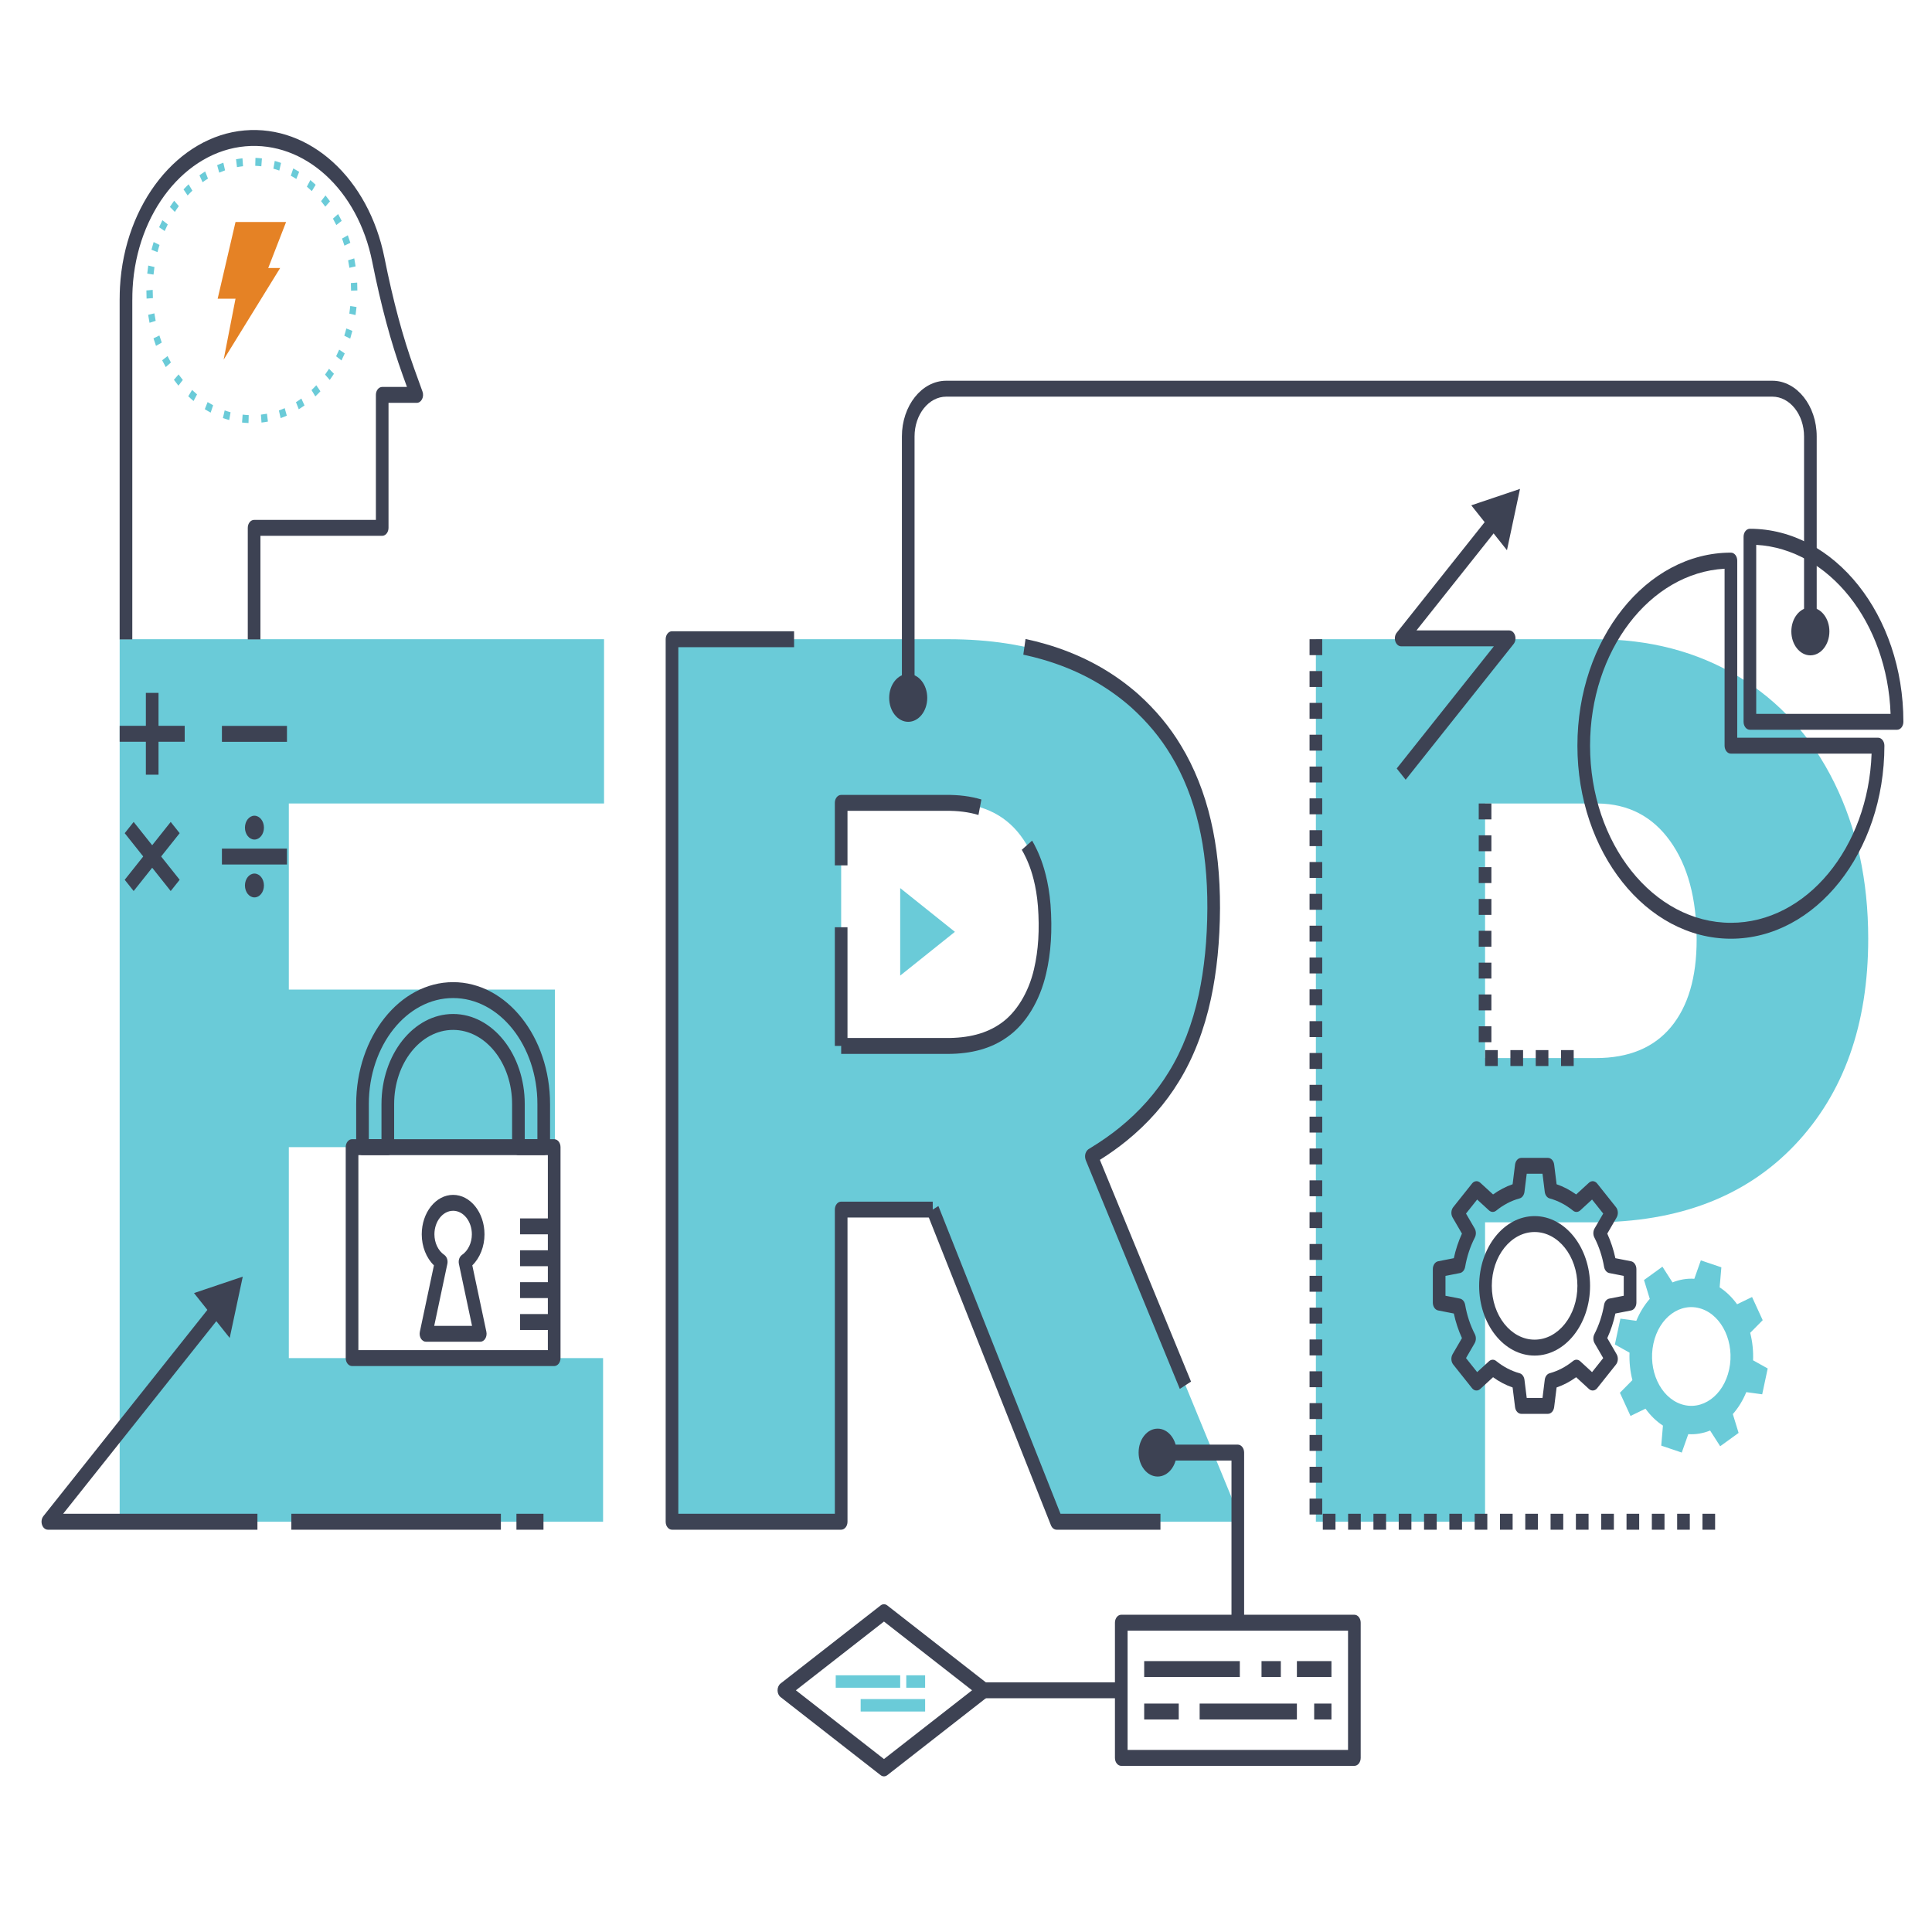 <?xml version="1.0" encoding="utf-8"?>
<!-- Generator: Adobe Illustrator 16.0.0, SVG Export Plug-In . SVG Version: 6.00 Build 0)  -->
<!DOCTYPE svg PUBLIC "-//W3C//DTD SVG 1.1//EN" "http://www.w3.org/Graphics/SVG/1.1/DTD/svg11.dtd">
<svg version="1.1" id="Layer_1" xmlns="http://www.w3.org/2000/svg" xmlns:xlink="http://www.w3.org/1999/xlink" x="0px" y="0px"
	 width="200px" height="200px" viewBox="0 0 200 200" enable-background="new 0 0 200 200" xml:space="preserve">
<rect x="-93.607" y="-52.898" display="none" fill="#FFFFFF" width="393" height="329.499"/>
<g>
	<path fill="#6ACBD8" d="M57.441,118.752H29.899v21.838H62.43v16.941H12.388v-91.36H62.53v17.006H29.899v19.264h27.542V118.752z"/>
	<path fill="#6ACBD8" d="M96.557,125.216h-9.479v32.315H69.565v-91.36h28.588c8.614,0,15.349,2.402,20.207,7.209
		c4.856,4.806,7.284,11.596,7.284,20.371c0,6.352-1.022,11.617-3.067,15.794c-2.047,4.18-5.248,7.566-9.604,10.155l15.166,36.889
		v0.942h-18.759L96.557,125.216z M87.077,108.273h11.076c3.326,0,5.83-1.1,7.508-3.3c1.681-2.202,2.521-5.274,2.521-9.218
		c0-3.941-0.848-7.033-2.545-9.276c-1.695-2.243-4.19-3.367-7.484-3.367H87.077V108.273z"/>
	<g>
		<g>
			<path fill="none" d="M96.557,125.216h-9.479v32.315H69.565v-91.36h28.588c8.614,0,15.349,2.402,20.207,7.209
				c4.856,4.806,7.284,11.596,7.284,20.371c0,6.352-1.022,11.617-3.067,15.794c-2.047,4.18-5.248,7.566-9.604,10.155l15.166,36.889
				v0.942h-18.759L96.557,125.216z M87.077,108.273h11.076c3.326,0,5.83-1.1,7.508-3.3c1.681-2.202,2.521-5.274,2.521-9.218
				c0-3.941-0.848-7.033-2.545-9.276c-1.695-2.243-4.19-3.367-7.484-3.367H87.077V108.273z"/>
		</g>
		<g>
			<g>
				<path fill="#3D4354" d="M98.089,109.1c-0.071,0-0.142,0-0.213-0.002H87.077v-1.646h10.807c2.37,0.026,4.255-0.469,5.737-1.525
					c1.59-1.103,2.865-3.197,3.42-5.608c0.453-1.942,0.587-4.07,0.405-6.512c-0.17-2.167-0.673-3.665-0.958-4.362
					c-0.192-0.493-0.372-0.846-0.505-1.102l-0.209-0.373l1.07-0.95l0.221,0.393c0.16,0.31,0.373,0.727,0.595,1.293
					c0.32,0.789,0.898,2.499,1.092,4.942c0.195,2.659,0.048,4.989-0.454,7.13c-0.657,2.861-2.129,5.262-4.039,6.588
					C102.625,108.529,100.603,109.1,98.089,109.1z"/>
			</g>
			<g>
				<path fill="#3D4354" d="M87.732,89.585h-1.31v-6.473c0-0.454,0.292-0.823,0.655-0.823h10.794
					c1.38-0.016,2.602,0.138,3.723,0.475l-0.304,1.602c-1.017-0.305-2.126-0.444-3.413-0.43H87.732V89.585z"/>
			</g>
			<g>
				<rect x="86.422" y="95.988" fill="#3D4354" width="1.31" height="12.285"/>
			</g>
		</g>
		<g>
			<g>
				<path fill="#3D4354" d="M87.077,158.355H69.565c-0.362,0-0.655-0.369-0.655-0.824v-91.36c0-0.454,0.293-0.824,0.655-0.824
					h12.638v1.649H70.22v89.709h16.203v-31.489c0-0.456,0.292-0.823,0.655-0.823h9.479v1.646h-8.824v31.493
					C87.732,157.986,87.439,158.355,87.077,158.355z"/>
			</g>
			<g>
				<path fill="#3D4354" d="M122.133,143.779l-9.714-23.628c-0.079-0.188-0.115-0.413-0.082-0.606
					c0.033-0.204,0.141-0.483,0.447-0.645c0.009-0.009,0.019-0.013,0.029-0.02l0.186-0.115c1.038-0.635,2.015-1.321,2.905-2.043
					c2.085-1.691,3.803-3.637,5.104-5.78c1.378-2.223,2.445-4.98,3.086-7.982c0.578-2.686,0.878-5.695,0.891-8.952
					c0.011-3.172-0.291-6.072-0.895-8.619c-0.607-2.623-1.597-5.108-2.862-7.188c-1.091-1.827-2.45-3.462-4.162-5.004
					c-2.288-2.008-4.869-3.492-7.881-4.529c-0.925-0.32-1.682-0.517-2.234-0.662l-1.019-0.236l0.231-1.621l1.055,0.243
					c0.568,0.15,1.349,0.353,2.313,0.686c3.159,1.089,5.87,2.65,8.292,4.773c1.827,1.649,3.279,3.397,4.448,5.354
					c1.359,2.236,2.424,4.905,3.074,7.717c0.639,2.697,0.96,5.756,0.95,9.093c-0.016,3.399-0.33,6.553-0.937,9.372
					c-0.688,3.214-1.834,6.173-3.315,8.56c-1.389,2.289-3.218,4.363-5.432,6.16c-0.852,0.69-1.776,1.349-2.753,1.961l9.438,22.956
					L122.133,143.779z"/>
			</g>
			<g>
				<path fill="#3D4354" d="M120.13,158.355h-10.751c-0.248,0-0.476-0.178-0.587-0.459L95.97,125.583l1.172-0.735l12.641,31.857
					h10.347V158.355z"/>
			</g>
		</g>
	</g>
	<path fill="#6ACBD8" d="M153.733,126.533v30.998h-17.513v-91.36h28.987c5.555,0,10.47,1.287,14.744,3.86
		c4.273,2.572,7.583,6.232,9.929,10.981c2.345,4.749,3.517,10.133,3.517,16.157c0,8.911-2.536,16.032-7.607,21.367
		c-5.072,5.331-12.033,7.998-20.881,7.998H153.733z M153.733,109.531h11.475c3.393,0,5.979-1.068,7.76-3.202
		c1.777-2.134,2.668-5.146,2.668-9.034c0-4.268-0.915-7.676-2.744-10.229c-1.828-2.551-4.323-3.848-7.483-3.889h-11.675V109.531z"/>
</g>
<g>
	<path fill="#3D4253" d="M177.548,158.355h-1.31v-1.65h1.31V158.355z M174.928,158.355h-1.31v-1.65h1.31V158.355z M172.308,158.355
		h-1.31v-1.65h1.31V158.355z M169.688,158.355h-1.311v-1.65h1.311V158.355z M167.068,158.355h-1.311v-1.65h1.311V158.355z
		 M164.448,158.355h-1.312v-1.65h1.312V158.355z M161.827,158.355h-1.311v-1.65h1.311V158.355z M159.207,158.355h-1.311v-1.65h1.311
		V158.355z M156.587,158.355h-1.31v-1.65h1.31V158.355z M153.967,158.355h-1.31v-1.65h1.31V158.355z M151.347,158.355h-1.31v-1.65
		h1.31V158.355z M148.728,158.355h-1.311v-1.65h1.311V158.355z M146.107,158.355h-1.311v-1.65h1.311V158.355z M143.487,158.355
		h-1.31v-1.65h1.31V158.355z M140.867,158.355h-1.31v-1.65h1.31V158.355z M138.248,158.355h-1.311v-1.65h1.311V158.355z
		 M136.876,156.782h-1.311v-1.646h1.311V156.782z M136.876,153.489h-1.311v-1.648h1.311V153.489z M136.876,150.194h-1.311v-1.647
		h1.311V150.194z M136.876,146.899h-1.311v-1.647h1.311V146.899z M136.876,143.604h-1.311v-1.647h1.311V143.604z M136.876,140.311
		h-1.311v-1.649h1.311V140.311z M136.876,137.015h-1.311v-1.648h1.311V137.015z M136.876,133.72h-1.311v-1.647h1.311V133.72z
		 M136.876,130.425h-1.311v-1.647h1.311V130.425z M136.876,127.13h-1.311v-1.648h1.311V127.13z M136.876,123.836h-1.311v-1.647
		h1.311V123.836z M136.876,120.538h-1.311v-1.647h1.311V120.538z M136.876,117.242h-1.311v-1.646h1.311V117.242z M136.876,113.948
		h-1.311v-1.647h1.311V113.948z M136.876,110.654h-1.311v-1.648h1.311V110.654z M136.876,107.358h-1.311v-1.647h1.311V107.358z
		 M136.876,104.064h-1.311v-1.648h1.311V104.064z M136.876,100.769h-1.311v-1.647h1.311V100.769z M136.876,97.474h-1.311v-1.647
		h1.311V97.474z M136.876,94.179h-1.311v-1.648h1.311V94.179z M136.876,90.884h-1.311v-1.647h1.311V90.884z M136.876,87.59h-1.311
		v-1.647h1.311V87.59z M136.876,84.294h-1.311v-1.647h1.311V84.294z M136.876,81h-1.311v-1.647h1.311V81z M136.876,77.705h-1.311
		v-1.648h1.311V77.705z M136.876,74.41h-1.311v-1.647h1.311V74.41z M136.876,71.115h-1.311v-1.647h1.311V71.115z M136.876,67.82
		h-1.311v-1.649h1.311V67.82z"/>
</g>
<g>
	<path fill="#3D4253" d="M162.909,110.354h-1.31v-1.648h1.31V110.354z M160.289,110.354h-1.31v-1.648h1.31V110.354z
		 M157.668,110.354h-1.311v-1.648h1.311V110.354z M155.048,110.354h-1.31v-1.648h1.31V110.354z M154.389,107.889h-1.311v-1.647
		h1.311V107.889z M154.389,104.594h-1.311v-1.648h1.311V104.594z M154.389,101.299h-1.311v-1.647h1.311V101.299z M154.389,98.004
		h-1.311v-1.648h1.311V98.004z M154.389,94.708h-1.311v-1.647h1.311V94.708z M154.389,91.414h-1.311v-1.647h1.311V91.414z
		 M154.389,88.119h-1.311v-1.647h1.311V88.119z M154.389,84.824h-1.311v-1.647h1.311V84.824z"/>
</g>
<g>
	<rect x="30.158" y="156.705" fill="#3D4253" width="21.693" height="1.65"/>
</g>
<g>
	<rect x="53.461" y="156.705" fill="#3D4253" width="2.799" height="1.65"/>
</g>
<g>
	<g>
		<path fill="#3D4253" d="M26.96,66.194h-1.31V54.643c0-0.456,0.292-0.824,0.655-0.824h12.607v-12.94
			c0-0.456,0.292-0.824,0.655-0.824h2.561l-0.434-1.204c-1.225-3.394-2.259-7.241-3.162-11.761
			c-1.487-7.453-7.007-12.479-13.125-11.945c-6.229,0.541-11.25,6.856-11.68,14.69c-0.021,0.379-0.028,0.754-0.028,1.128
			c0,0.031-0.001,0.062-0.003,0.091v35.139h-1.31v-35.23c0-0.034,0.001-0.064,0.003-0.095c0.002-0.38,0.009-0.76,0.031-1.146
			c0.474-8.649,6.019-15.623,12.896-16.221c6.748-0.588,12.844,4.96,14.485,13.186c0.883,4.424,1.891,8.181,3.083,11.486
			l0.854,2.366c0.092,0.254,0.075,0.55-0.046,0.786c-0.121,0.235-0.328,0.378-0.551,0.378h-2.922v12.94
			c0,0.454-0.294,0.824-0.655,0.824H26.96V66.194z"/>
	</g>
	<g>
		<polygon fill="#E58225" points="26.536,30.922 22.532,30.922 24.381,22.981 29.616,22.981 		"/>
		<polygon fill="#E58225" points="23.151,37.233 25,27.742 29.004,27.742 		"/>
	</g>
	<g>
		<path fill="#6ACBD8" d="M25.726,43.792c-0.225-0.008-0.447-0.026-0.67-0.051l0.061-0.822c0.209,0.025,0.419,0.041,0.632,0.051
			L25.726,43.792z M27.07,43.743l-0.061-0.82c0.212-0.025,0.421-0.056,0.627-0.095l0.099,0.814
			C27.516,43.683,27.295,43.718,27.07,43.743z M23.729,43.482c-0.22-0.06-0.437-0.13-0.652-0.206l0.18-0.792
			c0.202,0.071,0.406,0.136,0.612,0.192L23.729,43.482z M29.051,43.284l-0.18-0.793c0.204-0.072,0.404-0.151,0.602-0.239
			l0.217,0.777C29.479,43.122,29.266,43.206,29.051,43.284z M21.81,42.713c-0.208-0.111-0.41-0.228-0.61-0.354l0.292-0.736
			c0.188,0.116,0.378,0.228,0.571,0.331L21.81,42.713z M30.93,42.371l-0.292-0.738c0.189-0.117,0.375-0.244,0.558-0.376l0.327,0.715
			C31.328,42.112,31.13,42.245,30.93,42.371z M20.037,41.512c-0.187-0.156-0.37-0.32-0.548-0.489l0.396-0.656
			c0.167,0.159,0.339,0.313,0.514,0.459L20.037,41.512z M32.643,41.036l-0.395-0.656c0.169-0.159,0.333-0.327,0.494-0.499
			l0.426,0.627C32.996,40.692,32.823,40.868,32.643,41.036z M18.47,39.922c-0.161-0.197-0.317-0.399-0.467-0.605l0.483-0.557
			c0.143,0.197,0.29,0.387,0.44,0.573L18.47,39.922z M34.134,39.333l-0.485-0.555c0.143-0.195,0.28-0.397,0.412-0.602l0.509,0.516
			C34.43,38.913,34.284,39.124,34.134,39.333z M17.16,38.001c-0.13-0.23-0.254-0.465-0.373-0.705l0.558-0.436
			c0.111,0.225,0.228,0.447,0.348,0.663L17.16,38.001z M35.35,37.315l-0.556-0.434c0.112-0.226,0.217-0.454,0.318-0.687l0.576,0.391
			C35.58,36.833,35.469,37.075,35.35,37.315z M16.151,35.806c-0.093-0.255-0.181-0.516-0.263-0.779l0.611-0.298
			c0.076,0.248,0.16,0.493,0.247,0.732L16.151,35.806z M36.252,35.052l-0.612-0.299c0.078-0.246,0.147-0.495,0.212-0.749
			l0.624,0.251C36.407,34.524,36.333,34.792,36.252,35.052z M15.48,33.415c-0.053-0.272-0.101-0.548-0.143-0.826l0.644-0.152
			c0.039,0.263,0.083,0.521,0.135,0.777L15.48,33.415z M36.805,32.616l-0.643-0.152c0.039-0.259,0.071-0.52,0.096-0.783l0.65,0.1
			C36.881,32.062,36.847,32.341,36.805,32.616z M15.174,30.91c-0.012-0.278-0.02-0.561-0.02-0.843l0.656-0.057l-0.001,0.064
			c0,0.259,0.008,0.524,0.02,0.787L15.174,30.91z M36.339,30.095v-0.027c0-0.257-0.006-0.514-0.019-0.767l0.655-0.048
			c0.012,0.27,0.019,0.541,0.019,0.815L36.339,30.095z M15.892,28.426l-0.65-0.103c0.028-0.281,0.063-0.559,0.105-0.833l0.643,0.152
			C15.951,27.9,15.918,28.163,15.892,28.426z M36.17,27.723c-0.039-0.263-0.082-0.52-0.133-0.777l0.636-0.198
			c0.053,0.272,0.101,0.549,0.141,0.827L36.17,27.723z M16.303,26.103l-0.624-0.253c0.069-0.269,0.144-0.534,0.226-0.794l0.61,0.3
			C16.438,25.6,16.366,25.85,16.303,26.103z M35.656,25.431c-0.076-0.25-0.157-0.493-0.245-0.735l0.596-0.343
			c0.093,0.257,0.179,0.519,0.26,0.782L35.656,25.431z M17.047,23.916l-0.576-0.394c0.108-0.247,0.22-0.49,0.339-0.728l0.556,0.436
			C17.253,23.454,17.148,23.684,17.047,23.916z M34.815,23.296c-0.111-0.226-0.228-0.448-0.349-0.664l0.536-0.475
			c0.128,0.23,0.252,0.466,0.37,0.707L34.815,23.296z M18.1,21.938l-0.509-0.519c0.141-0.22,0.288-0.432,0.44-0.64l0.481,0.559
			C18.37,21.532,18.232,21.731,18.1,21.938z M33.676,21.394c-0.141-0.197-0.288-0.388-0.438-0.572l0.457-0.59
			c0.161,0.197,0.316,0.399,0.468,0.607L33.676,21.394z M19.423,20.235l-0.424-0.629c0.17-0.181,0.345-0.358,0.525-0.527
			l0.393,0.658C19.748,19.896,19.583,20.062,19.423,20.235z M32.281,19.784c-0.167-0.16-0.339-0.314-0.514-0.46l0.362-0.687
			c0.188,0.158,0.37,0.321,0.548,0.49L32.281,19.784z M20.971,18.863l-0.325-0.713c0.193-0.14,0.392-0.274,0.593-0.399l0.291,0.738
			C21.339,18.607,21.154,18.732,20.971,18.863z M30.675,18.524c-0.188-0.119-0.378-0.23-0.571-0.333l0.257-0.758
			c0.206,0.111,0.409,0.229,0.609,0.354L30.675,18.524z M22.694,17.874l-0.215-0.777c0.211-0.094,0.424-0.177,0.641-0.253
			l0.177,0.792C23.094,17.708,22.893,17.788,22.694,17.874z M28.913,17.657c-0.201-0.072-0.405-0.138-0.613-0.195l0.142-0.804
			c0.22,0.06,0.437,0.13,0.652,0.208L28.913,17.657z M24.532,17.303l-0.098-0.816c0.22-0.041,0.443-0.075,0.667-0.1l0.058,0.82
			C24.949,17.23,24.738,17.264,24.532,17.303z M27.053,17.215c-0.209-0.023-0.418-0.042-0.63-0.051l0.022-0.822
			c0.224,0.01,0.449,0.027,0.67,0.053L27.053,17.215z"/>
	</g>
</g>
<g>
	<path fill="#3D4253" d="M160.239,146.361h-2.754c-0.322,0-0.598-0.296-0.647-0.696l-0.253-2.035
		c-0.706-0.243-1.384-0.596-2.023-1.061l-1.327,1.218c-0.26,0.239-0.621,0.205-0.849-0.082l-1.949-2.449
		c-0.228-0.289-0.255-0.739-0.064-1.069l0.968-1.667c-0.369-0.804-0.649-1.656-0.841-2.545l-1.62-0.317
		c-0.319-0.062-0.555-0.409-0.555-0.813v-3.466c0-0.405,0.235-0.753,0.555-0.814l1.62-0.318c0.191-0.889,0.472-1.74,0.841-2.545
		l-0.968-1.666c-0.19-0.329-0.163-0.784,0.064-1.07l1.949-2.449c0.228-0.287,0.589-0.321,0.849-0.082l1.327,1.214
		c0.64-0.459,1.317-0.813,2.023-1.057l0.253-2.036c0.05-0.401,0.325-0.694,0.647-0.694h2.754c0.322,0,0.598,0.293,0.647,0.694
		l0.253,2.036c0.706,0.243,1.384,0.598,2.023,1.057l1.327-1.214c0.26-0.239,0.621-0.205,0.849,0.082l1.949,2.449
		c0.228,0.286,0.256,0.741,0.064,1.07l-0.967,1.666c0.366,0.805,0.648,1.655,0.84,2.545l1.62,0.318
		c0.319,0.062,0.555,0.409,0.555,0.814v3.466c0,0.404-0.235,0.752-0.555,0.813l-1.62,0.317c-0.191,0.889-0.474,1.741-0.84,2.545
		l0.967,1.667c0.191,0.33,0.163,0.78-0.064,1.069l-1.949,2.449c-0.228,0.287-0.589,0.321-0.849,0.082l-1.327-1.218
		c-0.64,0.465-1.317,0.817-2.023,1.061l-0.253,2.035C160.837,146.065,160.562,146.361,160.239,146.361z M158.046,144.714h1.633
		l0.234-1.881c0.042-0.338,0.244-0.607,0.509-0.677c0.858-0.235,1.673-0.661,2.421-1.267c0.226-0.187,0.52-0.176,0.74,0.026
		l1.226,1.127l1.155-1.453l-0.895-1.543c-0.16-0.276-0.167-0.646-0.021-0.932c0.481-0.94,0.82-1.964,1.006-3.042
		c0.058-0.333,0.271-0.589,0.539-0.642l1.497-0.293v-2.057l-1.497-0.294c-0.268-0.053-0.481-0.308-0.539-0.642
		c-0.186-1.078-0.524-2.101-1.006-3.041c-0.146-0.286-0.139-0.656,0.021-0.933l0.895-1.543l-1.155-1.452l-1.226,1.126
		c-0.221,0.199-0.513,0.213-0.74,0.026c-0.748-0.606-1.563-1.032-2.421-1.265c-0.265-0.07-0.467-0.341-0.509-0.679l-0.234-1.881
		h-1.633l-0.234,1.881c-0.042,0.338-0.244,0.608-0.509,0.679c-0.858,0.232-1.673,0.658-2.421,1.265
		c-0.228,0.183-0.521,0.173-0.74-0.026l-1.226-1.126l-1.155,1.452l0.895,1.543c0.16,0.276,0.167,0.646,0.021,0.933
		c-0.482,0.94-0.821,1.966-1.006,3.041c-0.058,0.334-0.271,0.589-0.539,0.642l-1.497,0.294v2.057l1.497,0.293
		c0.268,0.053,0.481,0.309,0.539,0.642c0.185,1.076,0.523,2.102,1.006,3.042c0.146,0.286,0.139,0.655-0.021,0.932l-0.895,1.543
		l1.155,1.453l1.226-1.127c0.219-0.202,0.515-0.209,0.74-0.026c0.748,0.605,1.563,1.031,2.421,1.267
		c0.265,0.069,0.467,0.339,0.509,0.677L158.046,144.714z M158.861,140.329c-3.165,0-5.74-3.238-5.74-7.219s2.575-7.219,5.74-7.219
		c3.167,0,5.742,3.238,5.742,7.219S162.028,140.329,158.861,140.329z M158.861,127.538c-2.441,0-4.43,2.5-4.43,5.572
		s1.988,5.571,4.43,5.571c2.443,0,4.432-2.499,4.432-5.571S161.305,127.538,158.861,127.538z"/>
</g>
<path fill="#6ACBD8" d="M182.422,144.338l0.571-2.674l-1.516-0.845c0.04-0.979-0.066-1.938-0.297-2.846l1.294-1.308l-1.101-2.398
	l-1.55,0.749c-0.507-0.703-1.113-1.3-1.806-1.749l0.178-2.075l-2.126-0.717l-0.673,1.904c-0.777-0.05-1.543,0.086-2.261,0.376
	l-1.041-1.628l-1.907,1.382l0.596,1.949c-0.559,0.638-1.034,1.401-1.392,2.272l-1.647-0.223l-0.573,2.673l1.516,0.847
	c-0.038,0.979,0.068,1.938,0.298,2.842l-1.293,1.311l1.098,2.399l1.552-0.752c0.506,0.705,1.113,1.303,1.805,1.75l-0.176,2.074
	l2.124,0.719l0.674-1.906c0.778,0.049,1.542-0.086,2.261-0.374l1.042,1.625l1.907-1.38l-0.598-1.949
	c0.561-0.636,1.036-1.399,1.393-2.272L182.422,144.338z M174.026,145.356c-2.166-0.731-3.449-3.535-2.867-6.26
	c0.582-2.727,2.812-4.342,4.979-3.607c2.166,0.732,3.45,3.537,2.867,6.261C178.424,144.475,176.194,146.091,174.026,145.356z"/>
<g>
	<g>
		<path fill="#3D4253" d="M57.37,141.414H36.444c-0.362,0-0.655-0.371-0.655-0.824v-21.838c0-0.453,0.293-0.822,0.655-0.822H57.37
			c0.362,0,0.655,0.369,0.655,0.822v21.838C58.024,141.043,57.732,141.414,57.37,141.414z M37.099,139.766h19.615v-20.189H37.099
			V139.766z"/>
	</g>
	<g>
		<g>
			<path fill="#3D4253" d="M56.287,119.576h-2.62c-0.362,0-0.655-0.368-0.655-0.824v-4.46c0-4.233-2.739-7.677-6.105-7.677
				s-6.105,3.443-6.105,7.677v4.46c0,0.456-0.292,0.824-0.655,0.824h-2.62c-0.361,0-0.655-0.368-0.655-0.824v-4.46
				c0-6.96,4.503-12.62,10.035-12.62c5.533,0,10.035,5.66,10.035,12.62v4.46C56.942,119.208,56.648,119.576,56.287,119.576z
				 M54.322,117.93h1.31v-3.638c0-6.052-3.915-10.974-8.726-10.974c-4.811,0-8.725,4.922-8.725,10.974v3.638h1.31v-3.638
				c0-5.142,3.326-9.325,7.415-9.325s7.416,4.184,7.416,9.325V117.93z"/>
		</g>
	</g>
	<g>
		<path fill="#3D4253" d="M49.717,138.897h-5.619c-0.205,0-0.396-0.119-0.521-0.322c-0.124-0.202-0.166-0.466-0.113-0.714
			l1.456-6.871c-0.788-0.767-1.261-1.948-1.261-3.214c0-2.252,1.456-4.083,3.247-4.083s3.249,1.831,3.249,4.083
			c0,1.266-0.474,2.447-1.262,3.214l1.456,6.871c0.053,0.248,0.011,0.512-0.113,0.714C50.112,138.778,49.92,138.897,49.717,138.897z
			 M44.95,137.251h3.915l-1.358-6.41c-0.078-0.367,0.054-0.752,0.319-0.935c0.628-0.43,1.021-1.248,1.021-2.13
			c0-1.344-0.871-2.437-1.939-2.437s-1.937,1.093-1.937,2.437c0,0.882,0.39,1.7,1.019,2.13c0.265,0.183,0.398,0.567,0.319,0.935
			L44.95,137.251z"/>
	</g>
	<g>
		<rect x="53.841" y="126.129" fill="#3D4253" width="3.529" height="1.647"/>
	</g>
	<g>
		<rect x="53.841" y="129.43" fill="#3D4253" width="3.529" height="1.647"/>
	</g>
	<g>
		<rect x="53.841" y="132.731" fill="#3D4253" width="3.529" height="1.646"/>
	</g>
	<g>
		<rect x="53.841" y="136.031" fill="#3D4253" width="3.529" height="1.647"/>
	</g>
</g>
<g>
	<g>
		<rect x="22.973" y="75.144" fill="#3D4253" width="6.734" height="1.648"/>
	</g>
	<g>
		<g>
			<rect x="12.388" y="75.136" fill="#3D4253" width="6.732" height="1.649"/>
		</g>
		<g>
			<rect x="15.1" y="71.727" fill="#3D4253" width="1.31" height="8.469"/>
		</g>
	</g>
	<g>
		<g>
			<polygon fill="#3D4253" points="17.671,92.239 12.91,86.251 13.836,85.087 18.599,91.075 			"/>
		</g>
		<g>
			<polygon fill="#3D4253" points="13.836,92.239 12.91,91.075 17.671,85.087 18.599,86.251 			"/>
		</g>
	</g>
	<g>
		<g>
			<rect x="22.973" y="87.846" fill="#3D4253" width="6.734" height="1.647"/>
		</g>
		<ellipse fill="#3D4253" cx="26.34" cy="85.677" rx="0.983" ry="1.234"/>
		<ellipse fill="#3D4253" cx="26.34" cy="91.665" rx="0.983" ry="1.234"/>
	</g>
</g>
<g>
	<g>
		<path fill="#3D4253" d="M196.383,75.545h-15.235c-0.362,0-0.654-0.368-0.654-0.823v-19.16c0-0.456,0.292-0.824,0.654-0.824
			c8.762,0,15.89,8.964,15.89,19.984C197.037,75.177,196.745,75.545,196.383,75.545z M181.803,73.897h13.909
			c-0.333-9.457-6.39-17.074-13.909-17.494V73.897z"/>
	</g>
	<g>
		<path fill="#3D4253" d="M179.183,97.176c-8.763,0-15.89-8.963-15.89-19.984c0-11.02,7.127-19.983,15.89-19.983
			c0.362,0,0.655,0.368,0.655,0.823v18.336h14.58c0.362,0,0.654,0.37,0.654,0.823C195.072,88.213,187.943,97.176,179.183,97.176z
			 M178.528,58.874c-7.738,0.433-13.925,8.485-13.925,18.318c0,10.111,6.54,18.336,14.579,18.336
			c7.819,0,14.223-7.781,14.564-17.512h-14.564c-0.362,0-0.654-0.368-0.654-0.824V58.874z"/>
	</g>
</g>
<g>
	<g>
		<path fill="#3D4253" d="M94.674,72.367h-1.31V45.181c0-3.179,2.056-5.767,4.585-5.767h85.53c2.528,0,4.586,2.587,4.586,5.767
			v20.306h-1.31V45.181c0-2.271-1.47-4.119-3.276-4.119h-85.53c-1.806,0-3.275,1.848-3.275,4.119V72.367z"/>
	</g>
	<g>
		<g>
			<ellipse fill="#3D4253" cx="94.018" cy="72.244" rx="1.97" ry="2.478"/>
		</g>
	</g>
	<g>
		<g>
			<ellipse fill="#3D4253" cx="187.409" cy="65.364" rx="1.97" ry="2.477"/>
		</g>
	</g>
</g>
<g>
	<g>
		<path fill="#3D4253" d="M26.649,158.355H4.956c-0.265,0-0.505-0.201-0.605-0.511c-0.103-0.308-0.045-0.661,0.142-0.896
			l17.516-22.028l0.928,1.164L6.537,156.705h20.112V158.355z"/>
	</g>
	<g>
		<g>
			<polygon fill="#3D4253" points="20.084,133.858 25.132,132.157 23.778,138.505 			"/>
		</g>
	</g>
</g>
<polygon fill="#6ACBD8" points="93.188,91.934 93.188,100.993 98.852,96.463 "/>
<g>
	<g>
		<path fill="#3D4253" d="M145.513,80.717l-0.926-1.165l10.057-12.646h-9.594c-0.265,0-0.505-0.201-0.605-0.508
			c-0.103-0.31-0.045-0.662,0.143-0.898l9.644-12.127l0.926,1.165l-8.525,10.722h9.594c0.265,0,0.503,0.201,0.604,0.509
			c0.103,0.307,0.047,0.662-0.141,0.897L145.513,80.717z"/>
	</g>
	<g>
		<g>
			<polygon fill="#3D4253" points="156,56.958 157.352,50.61 152.306,52.311 			"/>
		</g>
	</g>
</g>
<g>
	<g>
		<path fill="#3D4253" d="M128.793,167.981h-1.31v-16.786h-7.742v-1.648h8.396c0.362,0,0.655,0.371,0.655,0.824V167.981z"/>
	</g>
	<g>
		<g>
			<ellipse fill="#3D4253" cx="119.84" cy="150.372" rx="1.971" ry="2.479"/>
		</g>
	</g>
</g>
<g>
	<path fill="#3D4253" d="M140.203,182.801h-24.13c-0.361,0-0.655-0.366-0.655-0.822v-13.997c0-0.457,0.294-0.824,0.655-0.824h24.13
		c0.362,0,0.655,0.367,0.655,0.824v13.997C140.858,182.435,140.565,182.801,140.203,182.801z M116.728,181.154h22.82v-12.351h-22.82
		V181.154z"/>
</g>
<g>
	<g>
		<rect x="118.446" y="171.957" fill="#3D4253" width="9.9" height="1.648"/>
	</g>
	<g>
		<rect x="130.592" y="171.957" fill="#3D4253" width="1.998" height="1.648"/>
	</g>
	<g>
		<rect x="134.254" y="171.957" fill="#3D4253" width="3.577" height="1.648"/>
	</g>
	<g>
		<rect x="118.446" y="176.353" fill="#3D4253" width="3.577" height="1.646"/>
	</g>
	<g>
		<rect x="124.187" y="176.353" fill="#3D4253" width="10.067" height="1.646"/>
	</g>
	<g>
		<rect x="136.043" y="176.353" fill="#3D4253" width="1.788" height="1.646"/>
	</g>
</g>
<g>
	<path fill="#3D4253" d="M91.507,183.889c-0.119,0-0.24-0.041-0.345-0.123l-10.36-8.087c-0.192-0.15-0.31-0.415-0.31-0.699
		c0-0.286,0.118-0.549,0.31-0.702l10.36-8.084c0.212-0.166,0.48-0.166,0.69,0l10.358,8.084c0.193,0.153,0.311,0.416,0.311,0.702
		c0,0.284-0.117,0.549-0.311,0.699l-10.358,8.087C91.747,183.848,91.626,183.889,91.507,183.889z M82.389,174.979l9.119,7.116
		l9.118-7.116l-9.118-7.117L82.389,174.979z"/>
</g>
<g>
	<rect x="101.866" y="174.155" fill="#3D4253" width="14.207" height="1.647"/>
</g>
<rect x="86.514" y="173.426" fill="#6ACBD8" width="6.674" height="1.288"/>
<rect x="89.095" y="175.887" fill="#6ACBD8" width="6.674" height="1.289"/>
<rect x="93.817" y="173.426" fill="#6ACBD8" width="1.951" height="1.288"/>
</svg>
